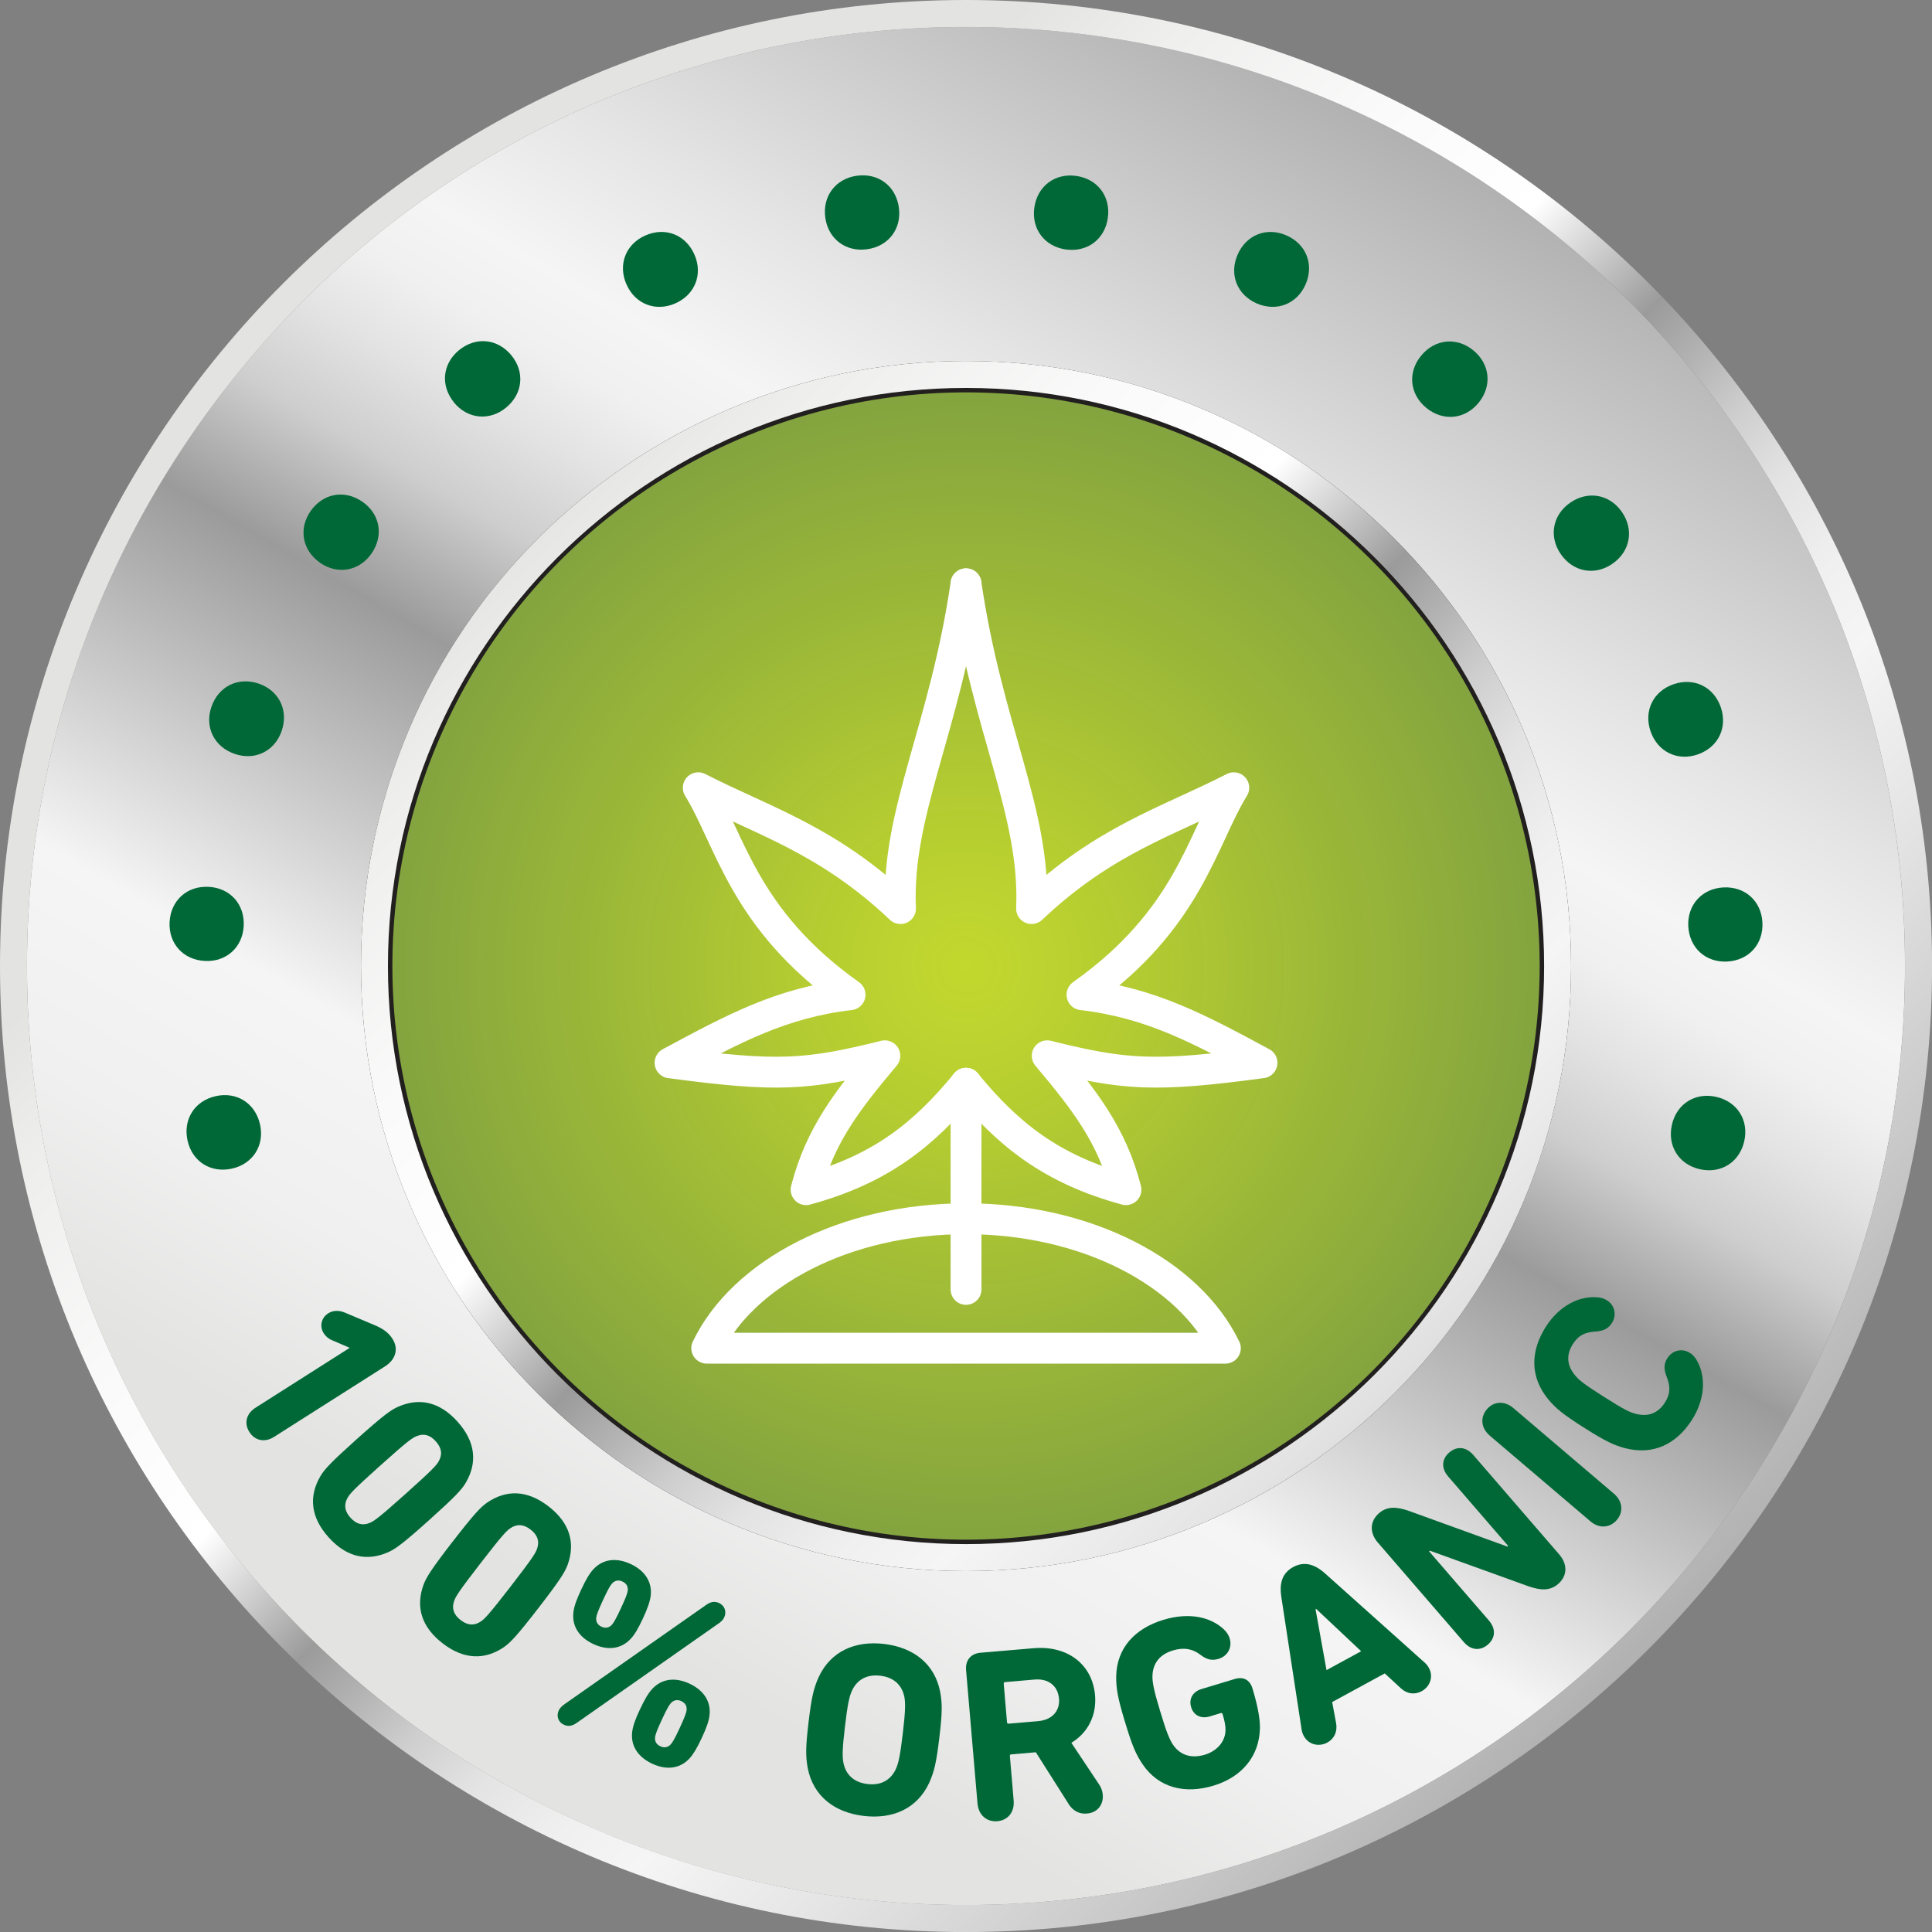 <svg xmlns="http://www.w3.org/2000/svg" xmlns:xlink="http://www.w3.org/1999/xlink" id="Layer_2" data-name="Layer 2" viewBox="0 0 358.17 358.17"><rect x="0" y="0" width="358.17" height="358.17" fill="#808080" stroke="none"/><defs><style>      .cls-1 {        fill: url(#linear-gradient);      }      .cls-1, .cls-2, .cls-3 {        stroke-width: 0px;      }      .cls-4 {        fill: url(#radial-gradient);        stroke: #221f1f;        stroke-miterlimit: 10;        stroke-width: 6px;      }      .cls-2 {        fill: url(#linear-gradient-2);      }      .cls-5 {        fill: none;        stroke: #fff;        stroke-linecap: round;        stroke-linejoin: round;        stroke-width: 5.72px;      }      .cls-3 {        fill: #006837;      }    </style><radialGradient id="radial-gradient" cx="109.94" cy="233.64" fx="109.94" fy="233.64" r="111.68" gradientTransform="translate(71.43 -49.68) scale(.98)" gradientUnits="userSpaceOnUse"><stop offset="0" stop-color="#c3d82e"></stop><stop offset=".27" stop-color="#b5cd30" stop-opacity=".99"></stop><stop offset=".79" stop-color="#91b038" stop-opacity=".96"></stop><stop offset="1" stop-color="#81a43c" stop-opacity=".95"></stop></radialGradient><linearGradient id="linear-gradient" x1="92.03" y1="329.87" x2="266.14" y2="28.3" gradientUnits="userSpaceOnUse"><stop offset=".1" stop-color="#e3e3e2"></stop><stop offset=".11" stop-color="#e4e4e3"></stop><stop offset=".21" stop-color="#f0f0f0"></stop><stop offset=".31" stop-color="#f5f5f5"></stop><stop offset=".51" stop-color="#9c9b9b"></stop><stop offset=".54" stop-color="#b1b0b0"></stop><stop offset=".58" stop-color="#cecece"></stop><stop offset=".63" stop-color="#e4e3e3"></stop><stop offset=".67" stop-color="#f0f0f0"></stop><stop offset=".71" stop-color="#f5f5f5"></stop><stop offset=".79" stop-color="#e5e5e5"></stop><stop offset=".95" stop-color="#bebebe"></stop><stop offset="1" stop-color="#b1b1b1"></stop></linearGradient><linearGradient id="linear-gradient-2" x1="52.51" y1="52.51" x2="305.66" y2="305.66" gradientUnits="userSpaceOnUse"><stop offset=".17" stop-color="#e3e3e2"></stop><stop offset=".23" stop-color="#eeeeed"></stop><stop offset=".34" stop-color="#fafafa"></stop><stop offset=".43" stop-color="#fff"></stop><stop offset=".51" stop-color="#9c9b9b"></stop><stop offset=".54" stop-color="#b1b0b0"></stop><stop offset=".58" stop-color="#cecece"></stop><stop offset=".62" stop-color="#e4e3e3"></stop><stop offset=".67" stop-color="#f0f0f0"></stop><stop offset=".71" stop-color="#f5f5f5"></stop><stop offset=".79" stop-color="#e5e5e5"></stop><stop offset=".95" stop-color="#bebebe"></stop><stop offset="1" stop-color="#b1b1b1"></stop></linearGradient></defs><g id="Layer_1-2" data-name="Layer 1"><g><circle class="cls-4" cx="179.09" cy="179.09" r="109.35"></circle><g><path class="cls-1" d="m179.09,5C82.94,5,5,82.94,5,179.09s77.94,174.08,174.08,174.08,174.08-77.94,174.08-174.08S275.23,5,179.09,5Zm0,286.26c-61.95,0-112.17-50.22-112.17-112.17s50.22-112.17,112.17-112.17,112.17,50.22,112.17,112.17-50.22,112.17-112.17,112.17Z"></path><path class="cls-2" d="m179.09,5c96.14,0,174.08,77.94,174.08,174.08s-77.94,174.08-174.08,174.08S5,275.23,5,179.09,82.94,5,179.09,5m0,286.26c61.95,0,112.17-50.22,112.17-112.17s-50.22-112.17-112.17-112.17-112.17,50.22-112.17,112.17,50.22,112.17,112.17,112.17M179.09,0C80.34,0,0,80.34,0,179.09s80.34,179.09,179.09,179.09,179.09-80.34,179.09-179.09S277.84,0,179.09,0h0Zm0,286.26c-59.09,0-107.17-48.08-107.17-107.17s48.08-107.17,107.17-107.17,107.17,48.08,107.17,107.17-48.08,107.17-107.17,107.17h0Z"></path></g><g><g><path class="cls-5" d="m179.09,200.83c-7.8,9.51-15.84,15.96-29.65,19.72,2.59-10.12,7.75-16.67,14.6-24.82-14.37,3.57-19.86,3.98-39.82,1.3,11.83-6.36,20.64-11.13,33.37-12.62-19.76-13.99-22.17-28.67-28.14-38.37,12.17,6.25,23.92,9.57,37.49,22.4-.76-17.87,8.17-33.08,12.15-60.21"></path><path class="cls-5" d="m179.09,200.83c7.8,9.51,15.84,15.96,29.65,19.72-2.59-10.12-7.75-16.67-14.6-24.82,14.37,3.57,19.86,3.98,39.82,1.3-11.83-6.36-20.64-11.13-33.37-12.62,19.76-13.99,22.17-28.67,28.14-38.37-12.17,6.25-23.92,9.57-37.49,22.4.76-17.87-8.17-33.08-12.15-60.21"></path></g><line class="cls-5" x1="179.09" y1="200.83" x2="179.09" y2="239.04"></line><path class="cls-5" d="m227.16,249.94c-6.7-13.94-25.67-24-48.07-24s-41.37,10.06-48.07,24h96.15Z"></path></g><g><path class="cls-3" d="m43,216.65c-3.93.87-7.37-1.31-8.23-5.2-.87-3.93,1.31-7.37,5.24-8.24,3.88-.87,7.32,1.32,8.2,5.25.86,3.88-1.32,7.32-5.21,8.19Z"></path><path class="cls-3" d="m37.96,178.15c-4.02-.22-6.73-3.25-6.52-7.22.22-4.02,3.25-6.74,7.27-6.52,3.97.22,6.69,3.25,6.47,7.27-.22,3.97-3.25,6.69-7.22,6.47Z"></path><path class="cls-3" d="m43.5,139.76c-3.81-1.31-5.6-4.97-4.3-8.73,1.31-3.81,4.98-5.6,8.78-4.29,3.76,1.29,5.55,4.96,4.24,8.77-1.29,3.76-4.96,5.55-8.72,4.25Z"></path><path class="cls-3" d="m59.34,104.33c-3.31-2.3-4.03-6.31-1.76-9.58,2.3-3.3,6.31-4.03,9.61-1.73,3.27,2.27,3.99,6.28,1.69,9.59-2.27,3.27-6.28,3.99-9.55,1.72Z"></path><path class="cls-3" d="m84.18,74.62c-2.56-3.11-2.17-7.16.9-9.69,3.11-2.56,7.16-2.17,9.72.94,2.53,3.07,2.14,7.13-.97,9.69-3.07,2.53-7.13,2.14-9.66-.93Z"></path><path class="cls-3" d="m116.14,52.73c-1.62-3.68-.14-7.48,3.51-9.08,3.68-1.62,7.48-.14,9.09,3.55,1.6,3.64.12,7.44-3.56,9.05-3.64,1.6-7.44.12-9.03-3.52Z"></path><path class="cls-3" d="m153,40.35c-.55-3.99,1.92-7.23,5.86-7.77,3.99-.55,7.23,1.91,7.78,5.9.54,3.94-1.92,7.19-5.91,7.73-3.94.54-7.19-1.92-7.73-5.86Z"></path><path class="cls-3" d="m191.75,38.51c.55-3.99,3.8-6.44,7.74-5.9,3.99.55,6.44,3.8,5.89,7.79-.55,3.94-3.8,6.4-7.78,5.85-3.94-.55-6.4-3.8-5.85-7.74Z"></path><path class="cls-3" d="m229.44,47.2c1.61-3.68,5.41-5.16,9.05-3.56,3.68,1.61,5.16,5.41,3.55,9.09-1.6,3.64-5.39,5.12-9.08,3.51-3.64-1.6-5.12-5.39-3.52-9.03Z"></path><path class="cls-3" d="m263.47,65.93c2.56-3.11,6.62-3.49,9.69-.96,3.1,2.56,3.49,6.62.93,9.73-2.53,3.07-6.59,3.46-9.7.89-3.07-2.53-3.46-6.59-.92-9.66Z"></path><path class="cls-3" d="m291.09,93.2c3.3-2.29,7.31-1.57,9.58,1.7,2.29,3.31,1.57,7.32-1.74,9.61-3.27,2.27-7.27,1.54-9.57-1.77-2.27-3.27-1.54-7.27,1.73-9.54Z"></path><path class="cls-3" d="m310.25,126.85c3.81-1.31,7.46.49,8.76,4.25,1.31,3.81-.49,7.46-4.29,8.77-3.76,1.29-7.42-.5-8.73-4.31-1.29-3.76.5-7.42,4.26-8.71Z"></path><path class="cls-3" d="m319.47,164.52c4.02-.22,7.05,2.51,7.26,6.48.21,4.02-2.51,7.04-6.52,7.26-3.97.21-7-2.51-7.22-6.52-.21-3.97,2.51-7,6.48-7.22Z"></path><path class="cls-3" d="m318.14,203.34c3.92.88,6.1,4.32,5.23,8.2-.88,3.93-4.32,6.1-8.24,5.22-3.88-.87-6.06-4.31-5.18-8.23.87-3.88,4.31-6.06,8.19-5.19Z"></path></g><g><path class="cls-3" d="m64.79,249.91l-.05-.08-3.21-1.38c-.67-.28-1.19-.76-1.53-1.3-.79-1.24-.46-2.85.86-3.68.81-.52,1.93-.63,3.14-.1l5.48,2.31c1.34.56,2.5,1.28,3.28,2.52,1.18,1.85.6,3.85-1.37,5.1l-20.58,13.08c-1.77,1.13-3.59.66-4.57-.89-1.01-1.58-.64-3.39,1.14-4.52l17.41-11.07Z"></path><path class="cls-3" d="m66.16,266.78c4.87-4.36,6.29-5.39,7.65-5.99,3.88-1.7,7.67-.97,11.02,2.78,3.36,3.75,3.67,7.59,1.55,11.26-.75,1.29-1.92,2.58-6.79,6.95-4.87,4.37-6.29,5.39-7.65,5.99-3.88,1.7-7.67.97-11.03-2.78-3.36-3.75-3.66-7.59-1.55-11.26.75-1.29,1.92-2.58,6.8-6.95Zm-1.19,14.58c1.1,1.23,2.28,1.52,3.61.95.8-.35,1.57-.86,6.65-5.4,5.08-4.55,5.67-5.26,6.1-6.01.72-1.26.56-2.46-.54-3.69-1.1-1.23-2.28-1.52-3.61-.94-.8.34-1.57.85-6.65,5.4-5.08,4.55-5.67,5.26-6.1,6.01-.71,1.26-.55,2.47.54,3.69Z"></path><path class="cls-3" d="m83.92,285.8c4-5.17,5.21-6.43,6.44-7.27,3.51-2.37,7.36-2.34,11.33.73,3.98,3.08,4.98,6.79,3.56,10.79-.51,1.4-1.43,2.88-5.43,8.06-4,5.17-5.21,6.43-6.43,7.27-3.51,2.37-7.36,2.34-11.34-.73-3.98-3.08-4.98-6.79-3.56-10.79.51-1.4,1.43-2.89,5.42-8.06Zm1.47,14.54c1.3,1.01,2.52,1.08,3.72.28.72-.48,1.39-1.12,5.56-6.51,4.17-5.39,4.62-6.2,4.9-7.01.48-1.36.1-2.52-1.2-3.53s-2.52-1.08-3.72-.28c-.72.48-1.39,1.12-5.56,6.51s-4.62,6.2-4.9,7.01c-.48,1.37-.1,2.52,1.2,3.53Z"></path><path class="cls-3" d="m104.45,316.08l26.51-18.58c.82-.58,1.58-.68,2.37-.31,1.03.48,1.41,1.62.93,2.65-.17.38-.49.73-.87,1.01l-26.51,18.58c-.82.57-1.57.68-2.36.31-1.04-.48-1.42-1.62-.93-2.65.17-.37.49-.73.87-1Zm1.85-17.2c.13-1.05.55-2.27,1.44-4.17.89-1.91,1.55-3.01,2.27-3.79,1.73-1.87,4.21-2.23,6.91-.97,2.69,1.25,4.02,3.39,3.71,5.91-.14,1.05-.55,2.27-1.44,4.18-.89,1.91-1.55,3.01-2.27,3.78-1.73,1.87-4.22,2.23-6.91.97-2.69-1.25-4.02-3.39-3.7-5.91Zm7.14,2.32c.3-.32.73-1.02,1.67-3.05.95-2.03,1.21-2.82,1.26-3.24.1-.76-.22-1.37-.97-1.71-.74-.35-1.41-.21-1.93.36-.3.31-.73,1.02-1.67,3.05s-1.21,2.82-1.26,3.25c-.1.76.22,1.37.97,1.71.74.35,1.41.2,1.93-.36Zm5.21,15.69c.89-1.91,1.55-3.01,2.27-3.79,1.73-1.87,4.22-2.23,6.91-.97,2.69,1.25,4.02,3.39,3.7,5.91-.13,1.05-.55,2.27-1.44,4.17-.89,1.91-1.56,3.01-2.27,3.79-1.73,1.87-4.21,2.23-6.91.97-2.7-1.26-4.02-3.39-3.71-5.91.13-1.05.55-2.27,1.44-4.17Zm3.77,6.85c.75.35,1.42.2,1.93-.36.3-.32.73-1.02,1.67-3.05s1.21-2.82,1.26-3.25c.1-.76-.22-1.36-.97-1.71-.74-.35-1.42-.2-1.93.36-.3.32-.73,1.02-1.67,3.05-.95,2.03-1.21,2.82-1.26,3.25-.1.76.22,1.36.97,1.71Z"></path><path class="cls-3" d="m149.75,327.81c-.42-2.26-.39-4.01.15-8.55.54-4.54.93-6.24,1.87-8.34,2.23-4.8,6.75-6.79,12.15-6.15s9.33,3.64,10.37,8.83c.42,2.26.4,4.01-.15,8.55-.54,4.54-.93,6.25-1.87,8.35-2.23,4.8-6.75,6.79-12.15,6.15s-9.33-3.64-10.37-8.83Zm16.33.15c.5-1.09.82-2.62,1.29-6.62s.52-5.56.29-6.74c-.43-2.17-1.91-3.64-4.46-3.94-2.54-.31-4.33.77-5.26,2.78-.5,1.09-.82,2.62-1.29,6.62-.48,4-.52,5.56-.29,6.74.43,2.17,1.92,3.64,4.46,3.94,2.54.31,4.33-.77,5.26-2.78Z"></path><path class="cls-3" d="m198.08,334.39l-6.05-9.54-4.56.39c-.18.01-.26.12-.25.3l.7,8.25c.19,2.14-1.06,3.67-3.02,3.84s-3.49-1.13-3.68-3.27l-2.12-24.75c-.15-1.78.84-3.05,2.66-3.21l9.85-.84c6.38-.55,10.91,3.06,11.4,8.71.32,3.78-1.34,6.96-4.39,8.83l5.21,7.82c.37.57.56,1.19.61,1.83.15,1.73-.91,3.29-2.92,3.46-1.37.12-2.56-.42-3.46-1.82Zm-1.76-19.5c-.2-2.37-1.97-3.74-4.52-3.52l-5.47.47c-.18.01-.26.12-.25.3l.61,7.16c.02.18.12.27.3.25l5.47-.47c2.55-.22,4.07-1.86,3.87-4.19Z"></path><path class="cls-3" d="m208.55,319.2c-1.32-4.38-1.64-6.1-1.62-8.39.08-5.28,3.47-8.92,8.77-10.52,4.82-1.45,8.74-.48,11.12,1.71.54.51.94,1.05,1.15,1.76.52,1.71-.44,3.29-2.06,3.77-1.09.33-2.08.24-3.32-.72-1.61-1.23-3.24-1.41-5.17-.83-2.54.77-3.73,2.51-3.77,4.77-.02,1.2.27,2.64,1.43,6.49,1.16,3.85,1.73,5.26,2.41,6.25,1.26,1.82,3.26,2.59,5.85,1.82,2.27-.68,3.8-2.43,3.85-4.5.03-.87-.19-1.9-.54-3.04-.05-.17-.17-.23-.34-.18l-2.01.61c-1.66.5-3.02-.19-3.48-1.72-.46-1.53.29-2.86,1.95-3.36l6.13-1.85c1.62-.49,2.82.15,3.3,1.77l.09.31c.79,2.63,1.31,5.14,1.29,6.97-.09,5.24-3.32,9.12-8.61,10.72-5.3,1.6-10.14.43-13.12-3.93-1.29-1.9-1.97-3.51-3.29-7.89Z"></path><path class="cls-3" d="m241.3,320.62l-3.74-24.44c-.42-2.58.09-4.52,2.17-5.66,2.09-1.14,4.03-.53,5.97,1.22l18.39,16.46c.29.26.6.61.81,1.01.92,1.69.15,3.51-1.34,4.32-1.28.7-2.74.51-3.9-.58l-2.94-2.72-9.75,5.31.73,3.92c.28,1.56-.35,2.89-1.63,3.59-1.48.81-3.44.47-4.36-1.22-.22-.4-.36-.84-.41-1.23Zm11.04-14.5l-8.33-7.84-.12.07,2.03,11.27,6.42-3.5Z"></path><path class="cls-3" d="m255.46,286.01c-1.61-1.87-1.52-4,.21-5.5,1.45-1.25,3.17-1.23,5.51-.41l18.28,6.62.14-.12-11.12-12.87c-1.35-1.56-1.19-3.26.2-4.46,1.38-1.19,3.09-1.1,4.44.45l15.93,18.44c1.61,1.87,1.53,4-.2,5.5-1.45,1.25-3.17,1.23-5.51.41l-18.26-6.59-.14.12,11.09,12.83c1.34,1.56,1.19,3.26-.2,4.46-1.38,1.19-3.1,1.1-4.44-.45l-15.93-18.44Z"></path><path class="cls-3" d="m276.18,266.14c-1.64-1.4-1.8-3.39-.52-4.89,1.25-1.46,3.24-1.62,4.88-.23l18.66,15.89c1.64,1.4,1.8,3.39.55,4.86-1.28,1.5-3.27,1.66-4.91.26l-18.67-15.89Z"></path><path class="cls-3" d="m293.7,264.7c-4.02-2.55-5.24-3.59-6.64-5.24-3.4-4.11-3.41-8.87-.5-13.47,2.5-3.94,6.15-5.68,9.34-5.5.74.03,1.4.19,2.02.58,1.5.95,1.81,2.77.91,4.2-.61.96-1.49,1.49-3.06,1.58-1.92.13-3.13.67-4.18,2.33-1.35,2.12-1.01,4.07.4,5.78.77.92,1.62,1.62,5.37,4,3.74,2.37,4.74,2.85,5.91,3.15,2.14.55,4.04.02,5.39-2.1,1.05-1.66,1.02-2.98.32-4.78-.59-1.46-.49-2.47.13-3.44.9-1.43,2.68-1.93,4.19-.97.62.39,1.03.93,1.38,1.58,1.52,2.81,1.5,6.85-.99,10.79-2.91,4.59-7.23,6.62-12.4,5.29-2.08-.56-3.55-1.22-7.57-3.77Z"></path></g></g></g></svg>